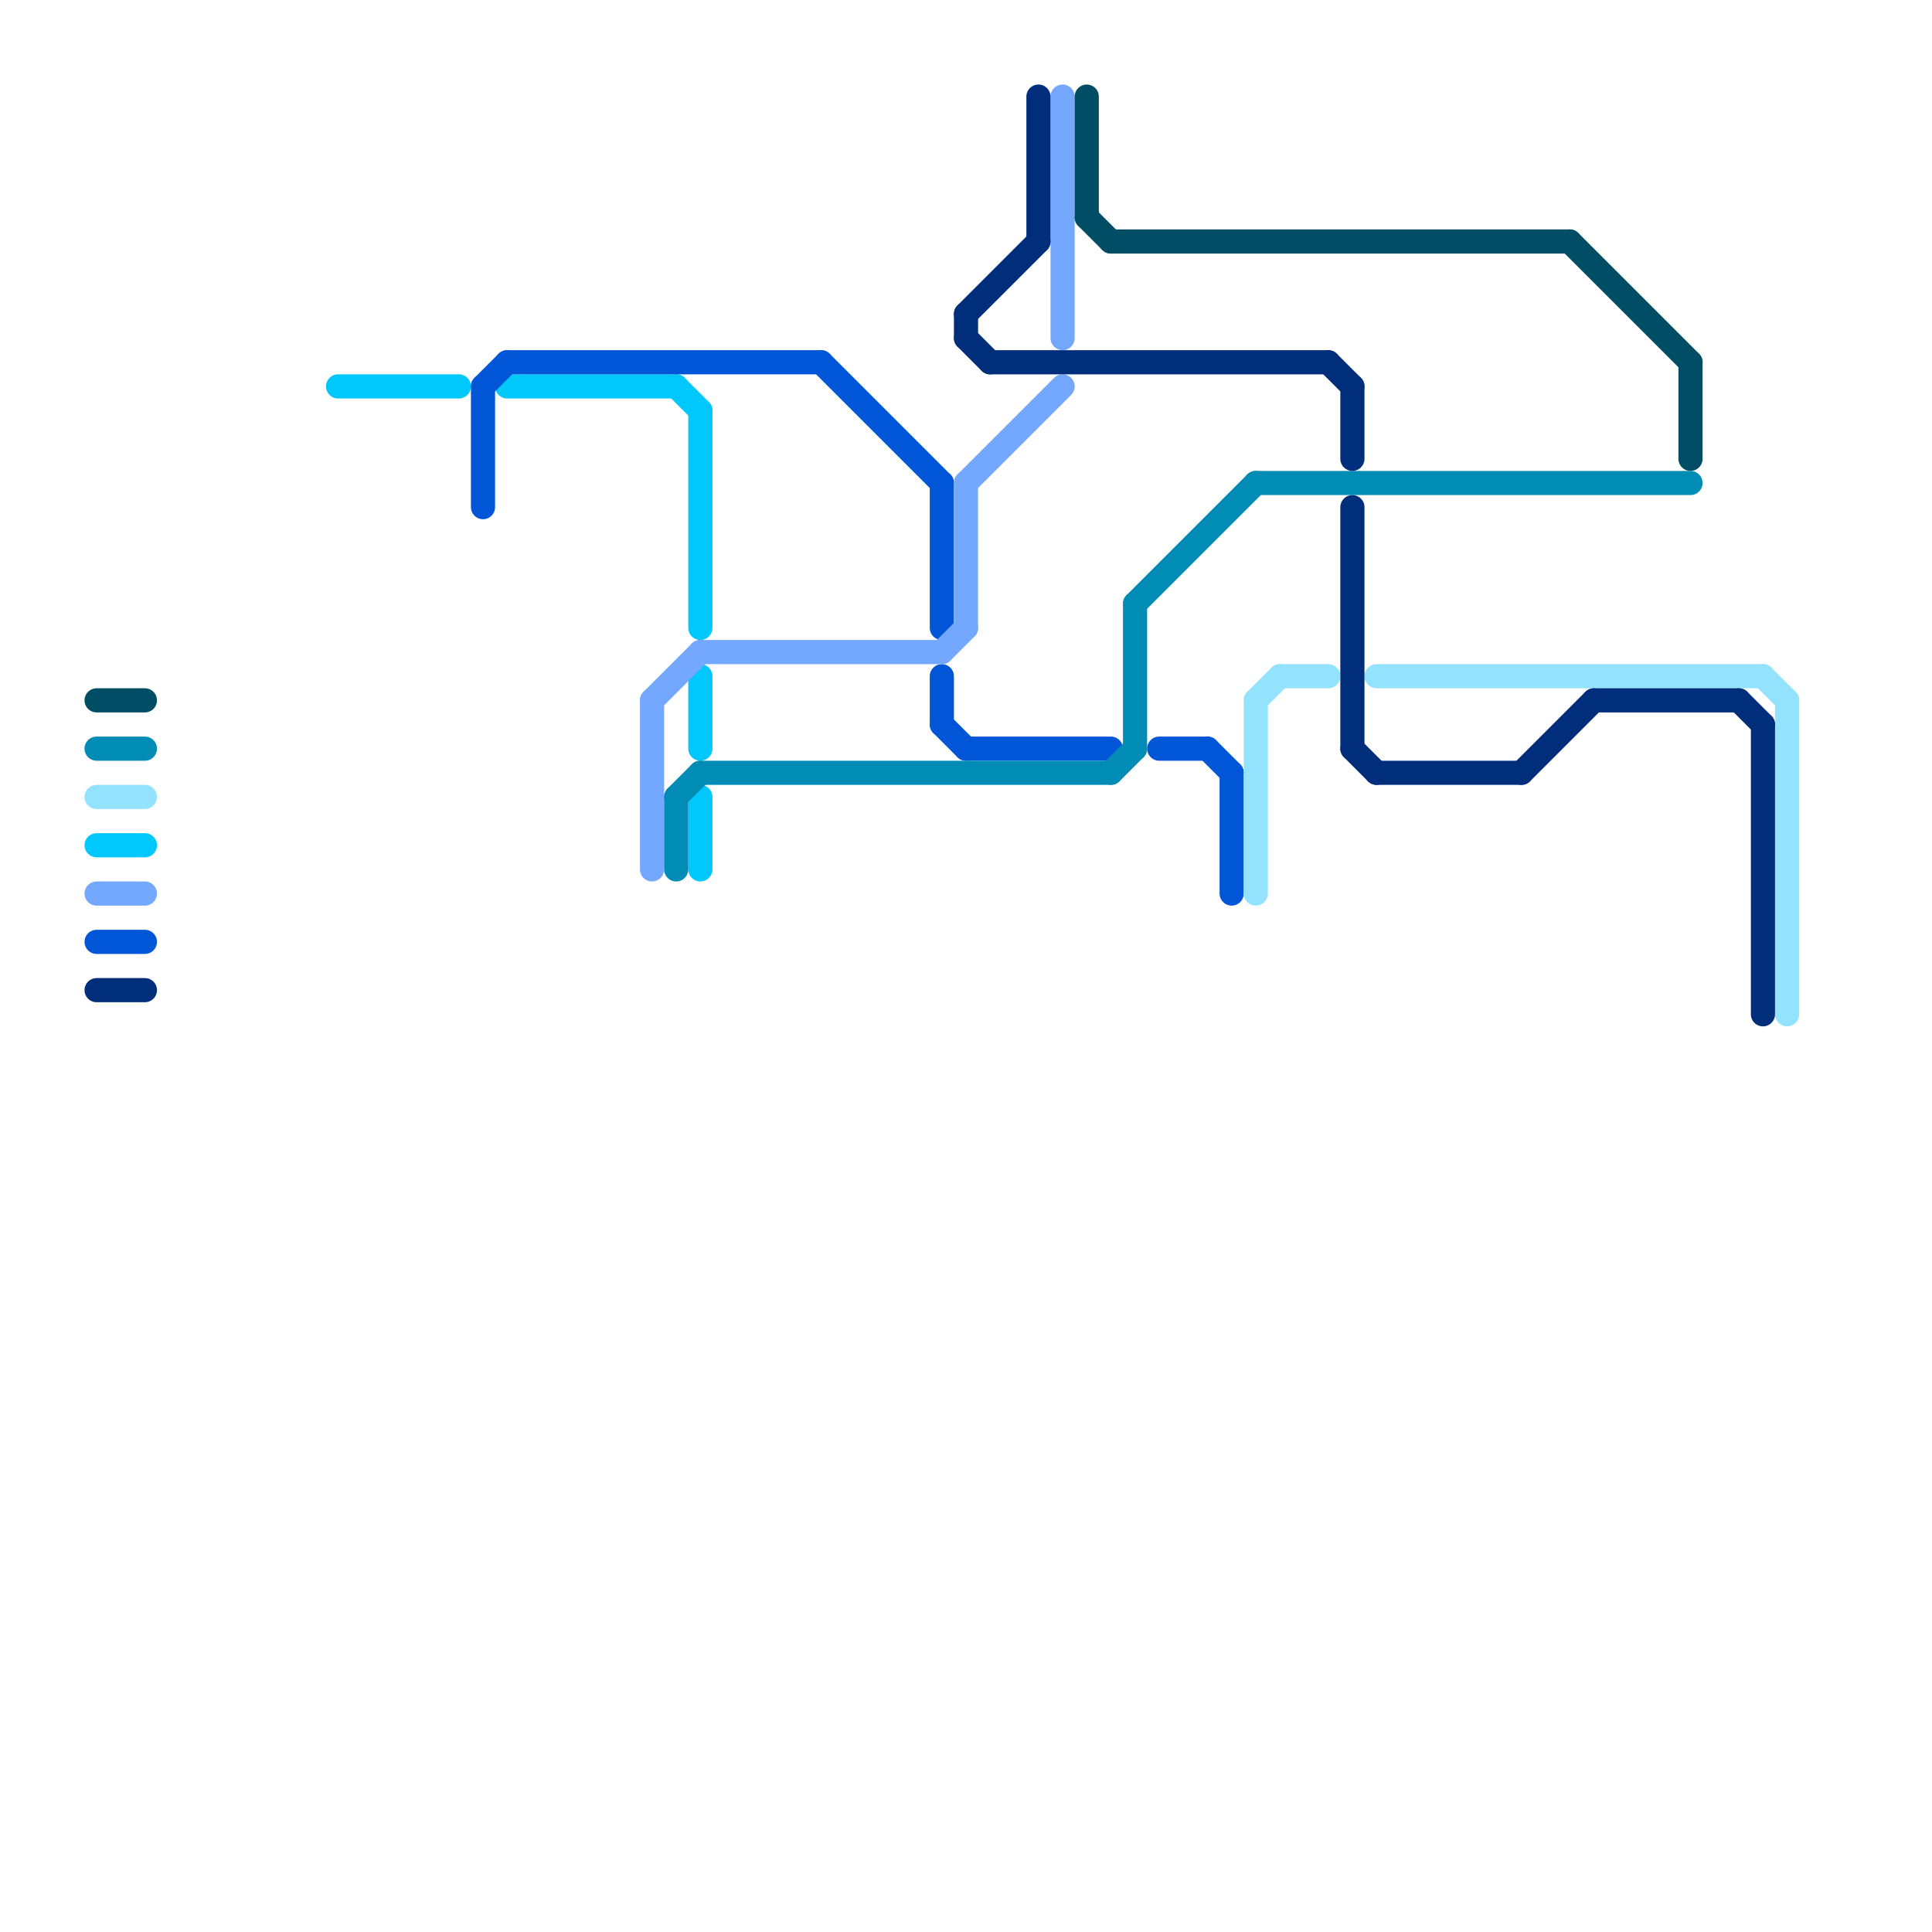 
<svg version="1.1" xmlns="http://www.w3.org/2000/svg" viewBox="0 0 80 80">
<style>text { font: 1px Helvetica; font-weight: 600; white-space: pre; dominant-baseline: central; } line { stroke-width: 1; fill: none; stroke-linecap: round; stroke-linejoin: round; } .c0 { stroke: #00c7fc } .c1 { stroke: #0056d6 } .c2 { stroke: #74a7fe } .c3 { stroke: #008cb4 } .c4 { stroke: #004d65 } .c5 { stroke: #94e3fe } .c6 { stroke: #002e7a }</style><defs><g id="wm-xf"><circle r="1.2" fill="#000"/><circle r="0.9" fill="#fff"/><circle r="0.6" fill="#000"/><circle r="0.3" fill="#fff"/></g><g id="wm"><circle r="0.6" fill="#000"/><circle r="0.3" fill="#fff"/></g></defs><line class="c0" x1="14" y1="16" x2="19" y2="16"/><line class="c0" x1="21" y1="16" x2="28" y2="16"/><line class="c0" x1="29" y1="33" x2="29" y2="36"/><line class="c0" x1="4" y1="35" x2="6" y2="35"/><line class="c0" x1="28" y1="16" x2="29" y2="17"/><line class="c0" x1="29" y1="28" x2="29" y2="31"/><line class="c0" x1="29" y1="17" x2="29" y2="26"/><line class="c1" x1="20" y1="16" x2="20" y2="21"/><line class="c1" x1="39" y1="28" x2="39" y2="30"/><line class="c1" x1="40" y1="31" x2="46" y2="31"/><line class="c1" x1="4" y1="39" x2="6" y2="39"/><line class="c1" x1="48" y1="31" x2="50" y2="31"/><line class="c1" x1="51" y1="32" x2="51" y2="37"/><line class="c1" x1="21" y1="15" x2="34" y2="15"/><line class="c1" x1="39" y1="20" x2="39" y2="26"/><line class="c1" x1="50" y1="31" x2="51" y2="32"/><line class="c1" x1="39" y1="30" x2="40" y2="31"/><line class="c1" x1="20" y1="16" x2="21" y2="15"/><line class="c1" x1="34" y1="15" x2="39" y2="20"/><line class="c2" x1="29" y1="27" x2="39" y2="27"/><line class="c2" x1="40" y1="20" x2="44" y2="16"/><line class="c2" x1="44" y1="4" x2="44" y2="14"/><line class="c2" x1="4" y1="37" x2="6" y2="37"/><line class="c2" x1="39" y1="27" x2="40" y2="26"/><line class="c2" x1="27" y1="29" x2="27" y2="36"/><line class="c2" x1="40" y1="20" x2="40" y2="26"/><line class="c2" x1="27" y1="29" x2="29" y2="27"/><line class="c3" x1="46" y1="32" x2="47" y2="31"/><line class="c3" x1="4" y1="31" x2="6" y2="31"/><line class="c3" x1="52" y1="20" x2="70" y2="20"/><line class="c3" x1="29" y1="32" x2="46" y2="32"/><line class="c3" x1="47" y1="25" x2="47" y2="31"/><line class="c3" x1="47" y1="25" x2="52" y2="20"/><line class="c3" x1="28" y1="33" x2="29" y2="32"/><line class="c3" x1="28" y1="33" x2="28" y2="36"/><line class="c4" x1="4" y1="29" x2="6" y2="29"/><line class="c4" x1="65" y1="10" x2="70" y2="15"/><line class="c4" x1="45" y1="4" x2="45" y2="9"/><line class="c4" x1="45" y1="9" x2="46" y2="10"/><line class="c4" x1="46" y1="10" x2="65" y2="10"/><line class="c4" x1="70" y1="15" x2="70" y2="19"/><line class="c5" x1="53" y1="28" x2="55" y2="28"/><line class="c5" x1="4" y1="33" x2="6" y2="33"/><line class="c5" x1="74" y1="29" x2="74" y2="42"/><line class="c5" x1="73" y1="28" x2="74" y2="29"/><line class="c5" x1="52" y1="29" x2="53" y2="28"/><line class="c5" x1="57" y1="28" x2="73" y2="28"/><line class="c5" x1="52" y1="29" x2="52" y2="37"/><line class="c6" x1="73" y1="30" x2="73" y2="42"/><line class="c6" x1="56" y1="31" x2="57" y2="32"/><line class="c6" x1="40" y1="13" x2="43" y2="10"/><line class="c6" x1="66" y1="29" x2="72" y2="29"/><line class="c6" x1="56" y1="21" x2="56" y2="31"/><line class="c6" x1="57" y1="32" x2="63" y2="32"/><line class="c6" x1="4" y1="41" x2="6" y2="41"/><line class="c6" x1="55" y1="15" x2="56" y2="16"/><line class="c6" x1="56" y1="16" x2="56" y2="19"/><line class="c6" x1="40" y1="14" x2="41" y2="15"/><line class="c6" x1="72" y1="29" x2="73" y2="30"/><line class="c6" x1="41" y1="15" x2="55" y2="15"/><line class="c6" x1="43" y1="4" x2="43" y2="10"/><line class="c6" x1="40" y1="13" x2="40" y2="14"/><line class="c6" x1="63" y1="32" x2="66" y2="29"/>
</svg>
